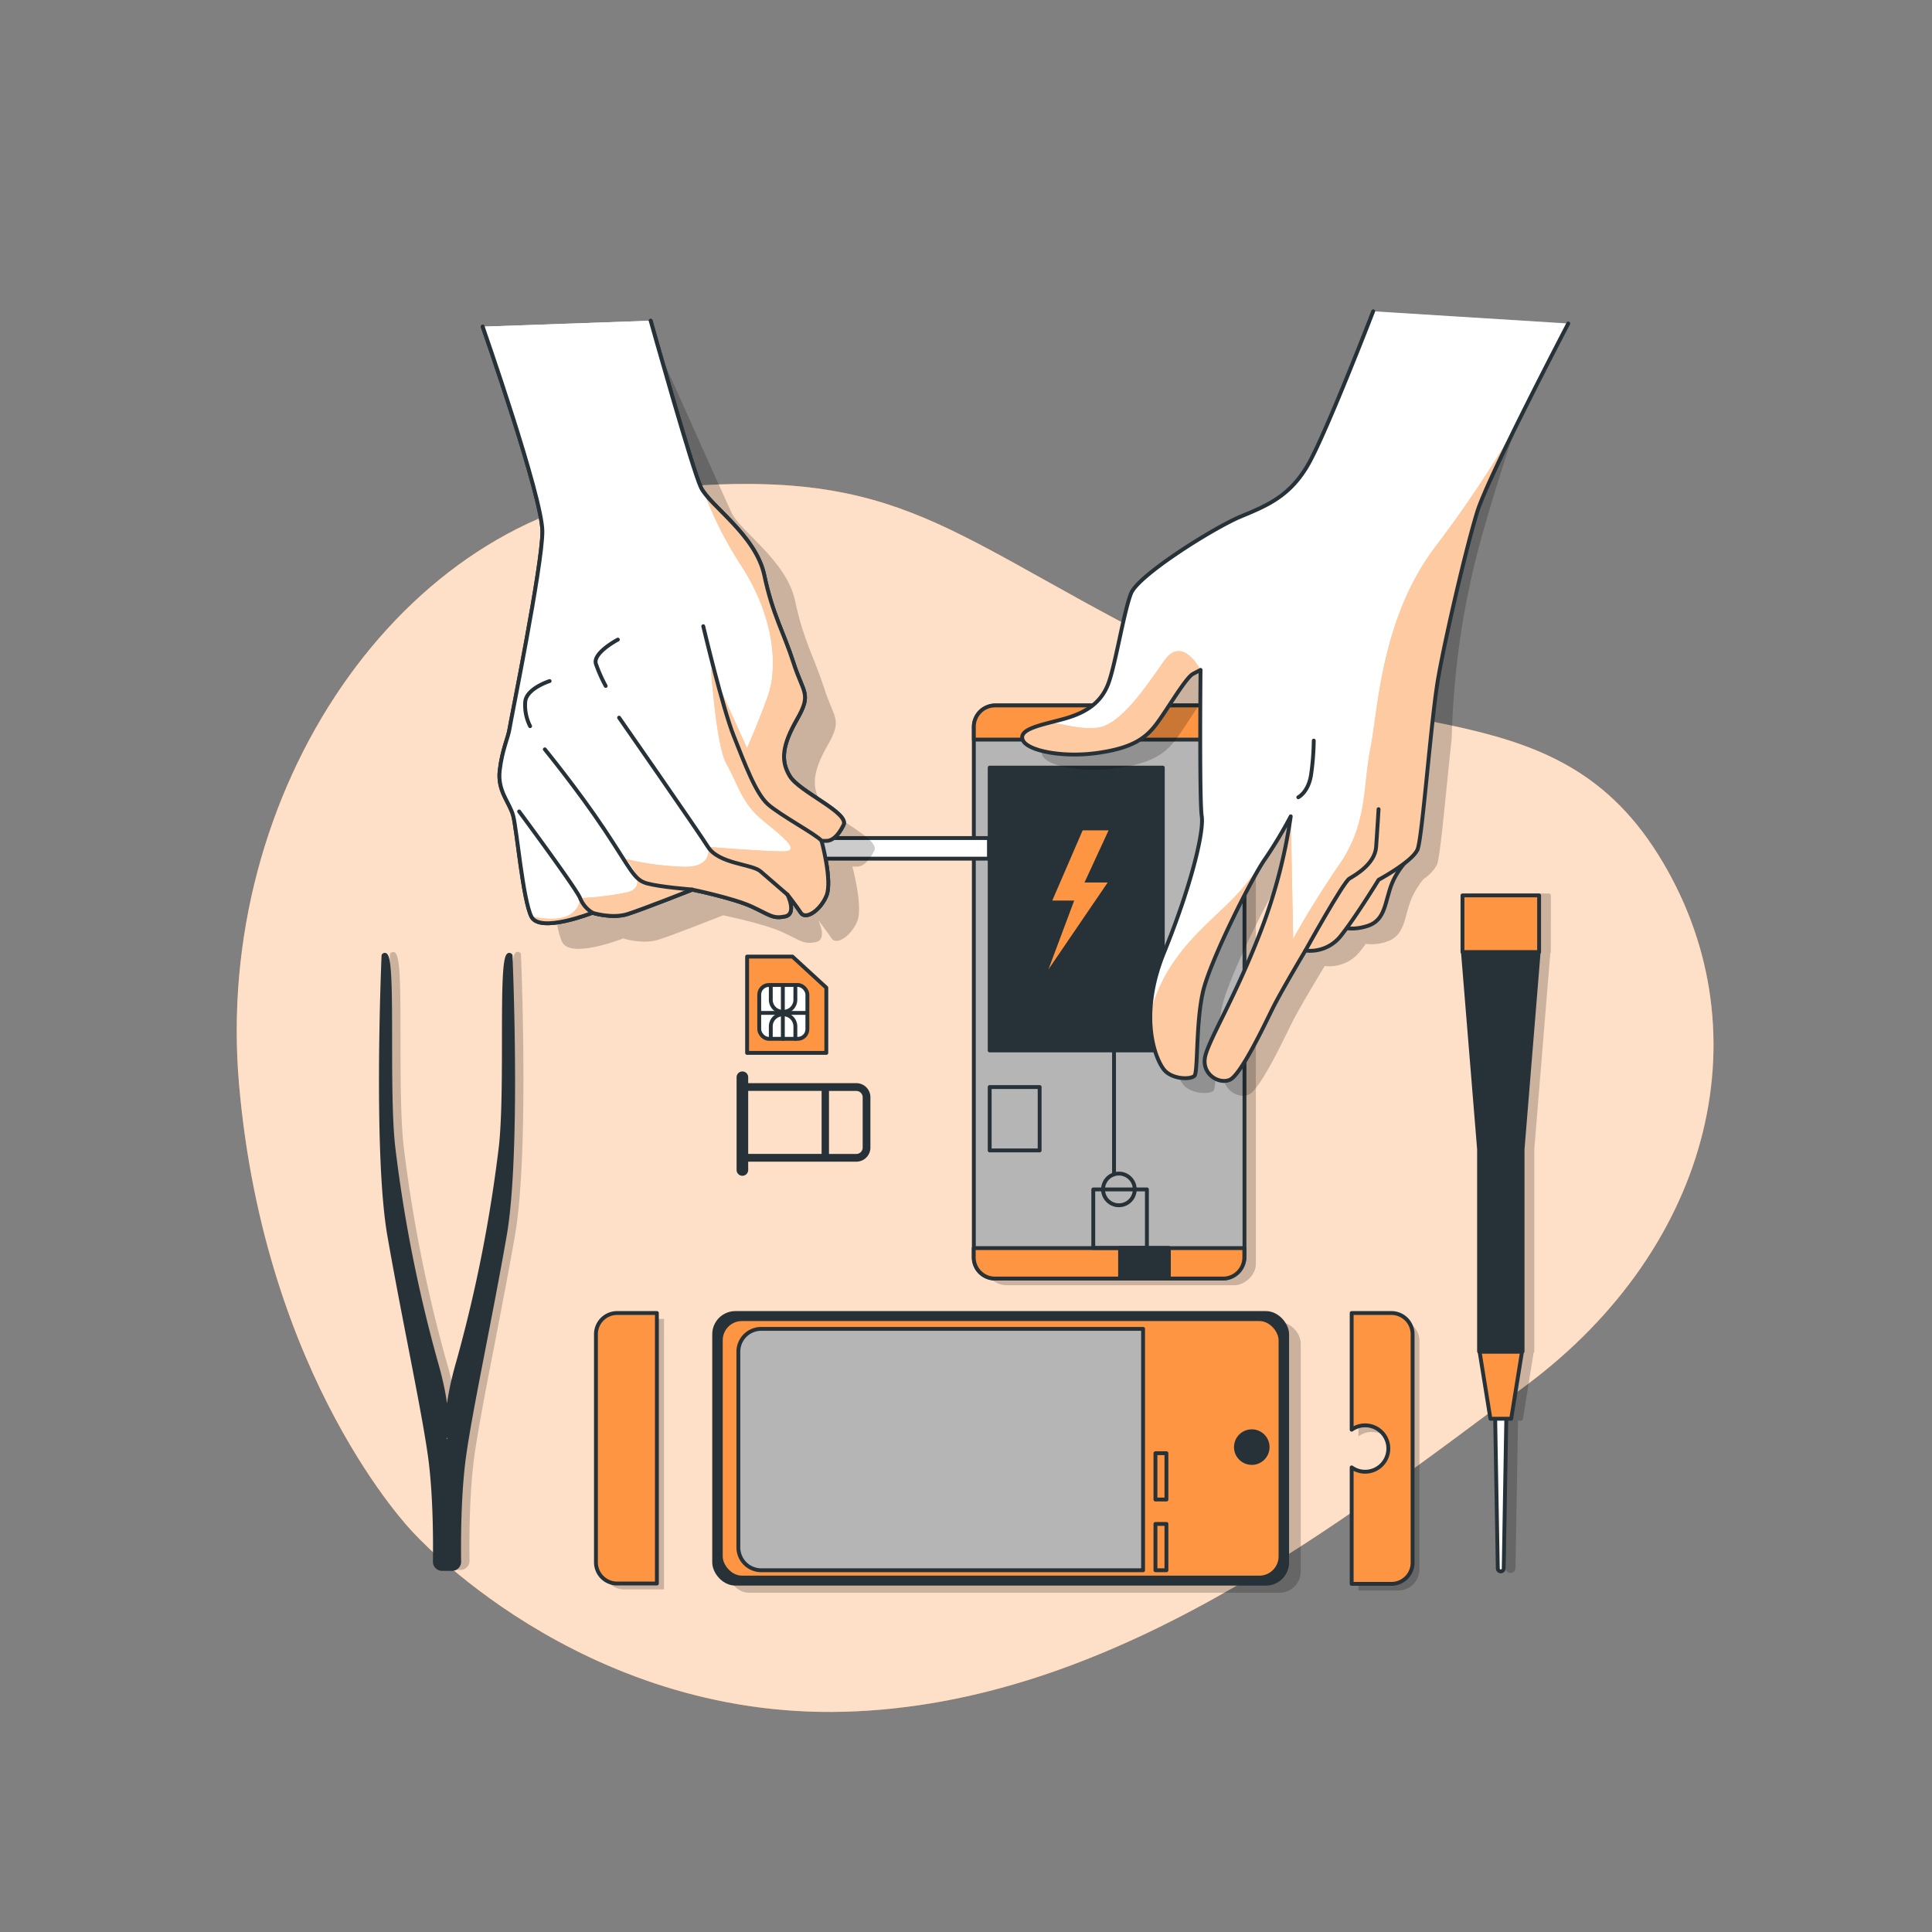 <svg xmlns="http://www.w3.org/2000/svg" xmlns:xlink="http://www.w3.org/1999/xlink" viewBox="0 0 500 500"><rect x="0" y="0" width="500" height="500" fill="#808080" stroke="none"/><defs><clipPath id="freepik--clip-path--inject-35"><path d="M366.86,219.8s-4.73,4.1-6.62,8.83-1.58,9.47-6.31,11-7.57,0-7.57,0,3.78-9.46,6-12.62S366.86,219.8,366.86,219.8Z" style="fill:none;stroke:#263238;stroke-linecap:round;stroke-linejoin:round"></path></clipPath><clipPath id="freepik--clip-path-2--inject-35"><path d="M355.38,80.56s-11.86,30.71-16.59,39.23-10.73,11-17.67,13.88-26.5,15.14-28.4,19.88-4.1,18.93-6,23.66-5.68,7.25-11.36,8.83-11.67,2.53-10.72,5.36,10.09,4.74,19.24,3.48,12.62-3.79,15.46-7.58,7.57-12,9.46-12.93l1.9-1s-.32,33.76.31,37.86-2.84,18.3-9.78,35.34-1.89,28.39.32,30.6,6.62,2.21,7.57,1.26.32-13.57,2.21-21.77,12.93-30,16.09-34.39a114.86,114.86,0,0,0,6.62-11,136.58,136.58,0,0,1-7.88,30c-6.31,16.41-12.94,27.13-14.2,31.87s3.47,7.57,6.31,6.31,8.83-13.89,11-18.3S337.84,246,337.84,246A10.11,10.11,0,0,0,347,242.2c3.78-4.73,9.78-14.51,9.78-14.51s8.83-4.74,10.09-7.89,3.47-33.76,5.37-44.49,7.25-33.75,10.09-42.9,23.54-48.69,23.54-48.69" style="fill:#fff;stroke:#263238;stroke-linecap:round;stroke-linejoin:round"></path></clipPath><clipPath id="freepik--clip-path-3--inject-35"><path d="M168.39,83s10.76,38.4,13,43.13,14.19,12.3,16.4,22.71,5.05,14.83,7.57,22.72,4.74,7.89.95,14.51-4.42,10.73-1.89,14.83,15.46,9.46,13.88,12.62-3.16,4.1-4.42,4.1h-1.26s2.84,10.41,1.26,14.2-5.36,6.31-6.62,4.41-3.47-4.73-3.47-4.73,2.52,5.05-.63,5.68-3.79-.31-8.52-2.52-15.46-4.42-15.46-4.42-12.62,5-16.72,6.31-9.15-.32-9.15-.32-13.57,5.37-15.78,1-3.78-22.71-4.73-26.18-4.1-6.31-3.47-11.68,2.21-8.52,2.53-10.72,8.51-42.28,8.51-51.11-15.45-53-15.45-53" style="fill:#fff;stroke:#263238;stroke-linecap:round;stroke-linejoin:round"></path></clipPath></defs><g id="freepik--background-simple--inject-35"><path d="M106.65,396.3S149.73,444.85,218.47,443s127.66-48.15,176.38-84.39,62.14-93,34.23-137.53-72.89-26.18-129.84-55.38-67.69-45.61-131.39-39S55.17,204.48,61.88,280.8,106.65,396.3,106.65,396.3Z" style="fill:#FD9542"></path><path d="M106.65,396.3S149.73,444.85,218.47,443s127.66-48.15,176.38-84.39,62.14-93,34.23-137.53-72.89-26.18-129.84-55.38-67.69-45.61-131.39-39S55.17,204.48,61.88,280.8,106.65,396.3,106.65,396.3Z" style="fill:#fff;opacity:0.7"></path></g><g id="freepik--Device--inject-35"><rect x="215.84" y="223.45" width="148.28" height="70.04" rx="5.49" transform="translate(548.46 -31.51) rotate(90)" style="opacity:0.2"></rect><rect x="212.91" y="221.69" width="148.28" height="70.04" rx="5.49" transform="translate(543.76 -30.33) rotate(90)" style="fill:#b5b5b5;stroke:#263238;stroke-linecap:round;stroke-linejoin:round"></rect><path d="M316.58,182.57H257.51a5.48,5.48,0,0,0-5.48,5.49v3.34h70v-3.34A5.48,5.48,0,0,0,316.58,182.57Z" style="fill:#FD9542;stroke:#263238;stroke-linecap:round;stroke-linejoin:round"></path><rect x="256.13" y="198.66" width="44.8" height="73.19" style="fill:#263238;stroke:#263238;stroke-linecap:round;stroke-linejoin:round"></rect><path d="M252,323v2.4a5.48,5.48,0,0,0,5.48,5.49h59.07a5.48,5.48,0,0,0,5.48-5.49V323Z" style="fill:#FD9542;stroke:#263238;stroke-linecap:round;stroke-linejoin:round"></path><rect x="282.94" y="307.82" width="13.88" height="15.14" style="fill:none;stroke:#263238;stroke-linecap:round;stroke-linejoin:round"></rect><path d="M293.67,307.82a4.1,4.1,0,1,0-4.1,4.1A4.1,4.1,0,0,0,293.67,307.82Z" style="fill:none;stroke:#263238;stroke-linecap:round;stroke-linejoin:round"></path><line x1="288.31" y1="303.72" x2="288.31" y2="271.85" style="fill:#fff;stroke:#263238;stroke-linecap:round;stroke-linejoin:round"></line><rect x="256.13" y="281.32" width="12.93" height="16.41" style="fill:none;stroke:#263238;stroke-linecap:round;stroke-linejoin:round"></rect><rect x="289.88" y="322.96" width="12.62" height="7.89" style="fill:#263238;stroke:#263238;stroke-linecap:round;stroke-linejoin:round"></rect><polygon points="286.9 214.89 280.19 214.89 272.33 233.06 278 233.06 271.33 250.89 286.67 228.39 280.67 228.39 286.9 214.89" style="fill:#FD9542"></polygon><path d="M161.55,341.34h10.29v70H161.55a5.48,5.48,0,0,1-5.48-5.48V346.83A5.48,5.48,0,0,1,161.55,341.34Z" style="opacity:0.2"></path><path d="M159.71,339.81H170v70H159.71a5.48,5.48,0,0,1-5.48-5.49V345.29A5.48,5.48,0,0,1,159.71,339.81Z" style="fill:#FD9542;stroke:#263238;stroke-linecap:round;stroke-linejoin:round"></path><path d="M361.86,341.57H351.57v30.14a6,6,0,1,1,0,9.76v30.14h10.29a5.49,5.49,0,0,0,5.49-5.49V347.06A5.49,5.49,0,0,0,361.86,341.57Z" style="opacity:0.2"></path><path d="M360.1,339.81H349.81V370a6,6,0,1,1,0,9.76v30.14H360.1a5.48,5.48,0,0,0,5.48-5.49V345.29A5.48,5.48,0,0,0,360.1,339.81Z" style="fill:#FD9542;stroke:#263238;stroke-linecap:round;stroke-linejoin:round"></path><rect x="188.35" y="342.16" width="148.28" height="70.04" rx="5.49" style="opacity:0.2"></rect><rect x="184.83" y="339.81" width="148.28" height="70.04" rx="5.49" style="fill:#263238;stroke:#263238;stroke-linecap:round;stroke-linejoin:round"></rect><rect x="186.54" y="341.38" width="144.86" height="66.9" rx="5.49" style="fill:#FD9542;stroke:#263238;stroke-linecap:round;stroke-linejoin:round"></rect><path d="M197,343.91h98.83a0,0,0,0,1,0,0v62.47a0,0,0,0,1,0,0H197a5.91,5.91,0,0,1-5.91-5.91V349.82A5.91,5.91,0,0,1,197,343.91Z" style="fill:#b5b5b5;stroke:#263238;stroke-linecap:round;stroke-linejoin:round"></path><circle cx="323.96" cy="374.51" r="4.1" style="fill:#263238;stroke:#263238;stroke-linecap:round;stroke-linejoin:round"></circle><rect x="299.03" y="394.39" width="2.84" height="11.99" style="fill:none;stroke:#263238;stroke-linecap:round;stroke-linejoin:round"></rect><rect x="299.03" y="376.09" width="2.84" height="11.99" style="fill:none;stroke:#263238;stroke-linecap:round;stroke-linejoin:round"></rect><path d="M221.63,280.32h-28v-1.53a1.5,1.5,0,0,0-3,0v24a1.5,1.5,0,0,0,3,0v-2.15h28a3.64,3.64,0,0,0,3.63-3.64V284A3.64,3.64,0,0,0,221.63,280.32Zm-28,2h19v16.3h-19ZM223.26,297a1.64,1.64,0,0,1-1.63,1.64h-7.09v-16.3h7.09a1.63,1.63,0,0,1,1.63,1.63Z" style="fill:#263238"></path><polygon points="205.08 247.56 193.35 247.56 193.35 272.49 213.85 272.49 213.85 255.61 205.08 247.56" style="fill:#FD9542;stroke:#263238;stroke-linecap:round;stroke-linejoin:round"></polygon><rect x="196.49" y="254.91" width="12.46" height="13.94" rx="2.51" style="fill:#fff;stroke:#263238;stroke-linecap:round;stroke-linejoin:round"></rect><line x1="202.6" y1="255.16" x2="202.6" y2="268.86" style="fill:none;stroke:#263238;stroke-linecap:round;stroke-linejoin:round"></line><line x1="196.49" y1="262.14" x2="208.82" y2="262.14" style="fill:none;stroke:#263238;stroke-linecap:round;stroke-linejoin:round"></line><path d="M199.48,268.74v-3.11a3.12,3.12,0,0,1,3.12-3.12h.11a3.13,3.13,0,0,1,3.13,3.12v3.22" style="fill:none;stroke:#263238;stroke-linecap:round;stroke-linejoin:round"></path><path d="M205.84,255.63v3.11a3.13,3.13,0,0,1-3.13,3.12h-.11a3.12,3.12,0,0,1-3.12-3.12v-3.22" style="fill:none;stroke:#263238;stroke-linecap:round;stroke-linejoin:round"></path></g><g id="freepik--tool-2--inject-35"><path d="M401.36,231.73a.5.5,0,0,0-.5-.5H381a.51.51,0,0,0-.5.5V246.4a.51.51,0,0,0,.15.35l4.13,50.61a.17.17,0,0,0,0,.07v52.32a.48.48,0,0,0,.18.38l2.77,17.12a.5.5,0,0,0,.49.42H389l.67,38.25a1.27,1.27,0,0,0,2.53,0l.66-38.26h.77a.51.51,0,0,0,.5-.42l2.76-17.12a.49.49,0,0,0,.19-.38V297.43a.17.17,0,0,1,0-.07l4.13-50.61a.5.5,0,0,0,.14-.35Z" style="opacity:0.2"></path><path d="M388.39,406.67h0a.77.77,0,0,1-.76-.75l-.74-42.25h3l-.73,42.25A.77.77,0,0,1,388.39,406.67Z" style="fill:#fff;stroke:#263238;stroke-miterlimit:10"></path><polygon points="398.2 246.44 378.61 246.44 382.77 297.32 382.78 297.32 382.78 349.75 394.04 349.75 394.04 297.32 394.05 297.32 398.2 246.44" style="fill:#263238;stroke:#263238;stroke-linecap:round;stroke-linejoin:round"></polygon><rect x="378.49" y="231.73" width="19.83" height="14.66" style="fill:#FD9542;stroke:#263238;stroke-linecap:round;stroke-linejoin:round"></rect><polygon points="391.1 367.17 385.72 367.17 382.92 349.83 393.89 349.83 391.1 367.17" style="fill:#FD9542;stroke:#263238;stroke-linecap:round;stroke-linejoin:round"></polygon></g><g id="freepik--tool-1--inject-35"><path d="M134.82,247a.53.53,0,0,0-.15-.33.88.88,0,0,0-1-.27c-1.44.6-1.58,6.62-1.6,22.4,0,9.52,0,20.32-.77,27.42a374.89,374.89,0,0,1-11,55.66A76.9,76.9,0,0,0,117.88,363a78.29,78.29,0,0,0-2.46-11.09,373.64,373.64,0,0,1-11-55.66c-.75-7.1-.76-17.9-.77-27.42,0-15.78-.15-21.8-1.59-22.4a.9.9,0,0,0-1,.27.47.47,0,0,0-.14.33c0,.51-2.21,51.3,1.5,72.61,1.66,9.5,3.52,19.08,5.32,28.34,2.26,11.63,4.21,21.68,5.18,28.64,1.38,9.88,1.36,22.39,1.28,27.31a2.36,2.36,0,0,0,2.35,2.37h2.62a2.34,2.34,0,0,0,2.34-2.37c-.07-4.92-.1-17.42,1.28-27.31,1-7,2.93-17,5.19-28.64,1.79-9.26,3.65-18.84,5.31-28.34C137,298.3,134.84,247.51,134.82,247ZM117.88,371.75a3.19,3.19,0,0,0,.1.35l-.1.09-.1-.09C117.81,372,117.84,371.89,117.88,371.75Z" style="opacity:0.2"></path><path d="M132.13,247.28c-3-3-.75,32.75-2.5,49.25a372.77,372.77,0,0,1-11,55.75c-4.5,15.5-2.25,20.25-2.25,20.25l-.69.56c-.39-.33-.69-.56-.69-.56s2.25-4.75-2.25-20.25a372.77,372.77,0,0,1-11-55.75c-1.75-16.5.5-52.25-2.5-49.25,0,0-2.25,51,1.5,72.5s8.75,44.5,10.5,57c1.4,10,1.36,22.68,1.29,27.38a1.84,1.84,0,0,0,1.84,1.87H117a1.84,1.84,0,0,0,1.84-1.87c-.07-4.7-.1-17.4,1.29-27.38,1.75-12.5,6.75-35.5,10.5-57S132.13,247.28,132.13,247.28Z" style="fill:#263238;stroke:#263238;stroke-linecap:round;stroke-linejoin:round"></path></g><g id="freepik--hand-2--inject-35"><path d="M383.34,139.32a555.79,555.79,0,0,1,17.89-53.17l-40.85-1.59s-11.86,30.71-16.59,39.23-10.73,11-17.67,13.88-26.5,15.14-28.4,19.88-4.1,18.93-6,23.66-5.68,7.25-11.36,8.83c-1.11.31-2.24.6-3.32.88l-.08,0-1.07.28-.57.15-.37.1-.51.15-.36.11-.51.16-.3.09-.73.26-.14.06c-.19.07-.37.14-.54.22l-.23.1-.39.2-.21.11-.35.21-.15.11a3.53,3.53,0,0,0-.41.34l0,0a2.61,2.61,0,0,0-.27.33.83.83,0,0,0-.07.13,1.59,1.59,0,0,0-.12.27.88.88,0,0,0-.05.15,1.39,1.39,0,0,0,0,.3.65.65,0,0,0,0,.14,1.56,1.56,0,0,0,.09.46c.94,2.84,10.09,4.74,19.24,3.48s12.62-3.79,15.46-7.58,7.57-12,9.46-12.93l1.9-1s-.32,33.76.31,37.86-2.84,18.3-9.78,35.34a43.83,43.83,0,0,0-3.52,17.16v.08a31,31,0,0,0,.31,4v0a28,28,0,0,0,.7,3.39v0c.09.32.19.64.28.94l0,.05c.2.62.41,1.19.62,1.7l0,0c.1.23.19.45.29.65l.06.13q.14.29.27.54a.56.56,0,0,1,0,.08c.1.19.2.37.31.54l0,.05c.09.14.17.28.26.4l.08.12.2.27.08.09.26.29c2.21,2.21,6.62,2.21,7.57,1.26s.32-13.57,2.21-21.77,12.93-30,16.09-34.39a114.86,114.86,0,0,0,6.62-11,136.58,136.58,0,0,1-7.88,30c-6.31,16.41-12.94,27.13-14.2,31.87s3.47,7.57,6.31,6.31,8.83-13.89,11-18.3S342.84,250,342.84,250A10.11,10.11,0,0,0,352,246.2c.46-.58.95-1.23,1.46-1.92a11.93,11.93,0,0,0,5.48-.61c4.73-1.57,4.42-6.31,6.31-11a20.74,20.74,0,0,1,3.18-5.18,10.86,10.86,0,0,0,3.44-3.65c.94-2.33,2.39-19.65,3.84-32.86A213.28,213.28,0,0,1,383.34,139.32Z" style="opacity:0.2"></path><g style="clip-path:url(#freepik--clip-path--inject-35)"><path d="M366.86,219.8s-4.73,4.1-6.62,8.83-1.58,9.47-6.31,11-7.57,0-7.57,0,3.78-9.46,6-12.62S366.86,219.8,366.86,219.8Z" style="fill:#FD9542"></path><path d="M366.86,219.8s-4.73,4.1-6.62,8.83-1.58,9.47-6.31,11-7.57,0-7.57,0,3.78-9.46,6-12.62S366.86,219.8,366.86,219.8Z" style="fill:#fff;opacity:0.5"></path></g><path d="M366.86,219.8s-4.73,4.1-6.62,8.83-1.58,9.47-6.31,11-7.57,0-7.57,0,3.78-9.46,6-12.62S366.86,219.8,366.86,219.8Z" style="fill:none;stroke:#263238;stroke-linecap:round;stroke-linejoin:round"></path><path d="M355.38,80.56s-11.86,30.71-16.59,39.23-10.73,11-17.67,13.88-26.5,15.14-28.4,19.88-4.1,18.93-6,23.66-5.68,7.25-11.36,8.83-11.67,2.53-10.72,5.36,10.09,4.74,19.24,3.48,12.62-3.79,15.46-7.58,7.57-12,9.46-12.93l1.9-1s-.32,33.76.31,37.86-2.84,18.3-9.78,35.34-1.89,28.39.32,30.6,6.62,2.21,7.57,1.26.32-13.57,2.21-21.77,12.93-30,16.09-34.39a114.86,114.86,0,0,0,6.62-11,136.58,136.58,0,0,1-7.88,30c-6.31,16.41-12.94,27.13-14.2,31.87s3.47,7.57,6.31,6.31,8.83-13.89,11-18.3S337.84,246,337.84,246A10.11,10.11,0,0,0,347,242.2c3.78-4.73,9.78-14.51,9.78-14.51s8.83-4.74,10.09-7.89,3.47-33.76,5.37-44.49,7.25-33.75,10.09-42.9,23.54-48.69,23.54-48.69" style="fill:#fff"></path><g style="clip-path:url(#freepik--clip-path-2--inject-35)"><path d="M299.35,187.3c2.84-3.78,7.57-12,9.46-12.93l1.9-1s-4.71-9.09-9.38-2.42S290,187.67,284,188.33c-4.16.47-8-.67-11.95-1.41-4.44,1.14-8.16,2.2-7.4,4.48.94,2.84,10.09,4.74,19.24,3.48S296.51,191.09,299.35,187.3Z" style="fill:#FD9542"></path><path d="M297.73,262.33c-.23,8.17,2.4,13.46,3.83,14.89,2.21,2.21,6.62,2.21,7.57,1.26s.32-13.57,2.21-21.77,12.93-30,16.09-34.39a114.86,114.86,0,0,0,6.62-11S326.67,225,318.67,233C311.58,240.09,301.36,247.7,297.73,262.33Z" style="fill:#FD9542"></path><path d="M392.67,109.67a303.94,303.94,0,0,1-21.34,32c-14,18.66-14.66,42-16.66,52s-.67,19.33-8,30-12,19.33-12,19.33l-.62-31.72a136.58,136.58,0,0,1-7.88,30c-6.31,16.41-12.94,27.13-14.2,31.87s3.47,7.57,6.31,6.31,8.83-13.89,11-18.3S337.84,246,337.84,246A10.11,10.11,0,0,0,347,242.2c3.78-4.73,9.78-14.51,9.78-14.51s8.83-4.74,10.09-7.89,3.47-33.76,5.37-44.49,7.25-33.75,10.09-42.9c1.32-4.23,5.87-13.66,10.39-22.58Z" style="fill:#FD9542"></path><g style="opacity:0.5"><path d="M299.35,187.3c2.84-3.78,7.57-12,9.46-12.93l1.9-1s-4.71-9.09-9.38-2.42S290,187.67,284,188.33c-4.16.47-8-.67-11.95-1.41-4.44,1.14-8.16,2.2-7.4,4.48.94,2.84,10.09,4.74,19.24,3.48S296.51,191.09,299.35,187.3Z" style="fill:#fff"></path><path d="M297.73,262.33c-.23,8.17,2.4,13.46,3.83,14.89,2.21,2.21,6.62,2.21,7.57,1.26s.32-13.57,2.21-21.77,12.93-30,16.09-34.39a114.86,114.86,0,0,0,6.62-11S326.67,225,318.67,233C311.58,240.09,301.36,247.7,297.73,262.33Z" style="fill:#fff"></path><path d="M392.67,109.67a303.94,303.94,0,0,1-21.34,32c-14,18.66-14.66,42-16.66,52s-.67,19.33-8,30-12,19.33-12,19.33l-.62-31.72a136.58,136.58,0,0,1-7.88,30c-6.31,16.41-12.94,27.13-14.2,31.87s3.47,7.57,6.31,6.31,8.83-13.89,11-18.3S337.84,246,337.84,246A10.11,10.11,0,0,0,347,242.2c3.78-4.73,9.78-14.51,9.78-14.51s8.83-4.74,10.09-7.89,3.47-33.76,5.37-44.49,7.25-33.75,10.09-42.9c1.32-4.23,5.87-13.66,10.39-22.58Z" style="fill:#fff"></path></g></g><path d="M355.38,80.56s-11.86,30.71-16.59,39.23-10.73,11-17.67,13.88-26.5,15.14-28.4,19.88-4.1,18.93-6,23.66-5.68,7.25-11.36,8.83-11.67,2.53-10.72,5.36,10.09,4.74,19.24,3.48,12.62-3.79,15.46-7.58,7.57-12,9.46-12.93l1.9-1s-.32,33.76.31,37.86-2.84,18.3-9.78,35.34-1.89,28.39.32,30.6,6.62,2.21,7.57,1.26.32-13.57,2.21-21.77,12.93-30,16.09-34.39a114.86,114.86,0,0,0,6.62-11,136.58,136.58,0,0,1-7.88,30c-6.31,16.41-12.94,27.13-14.2,31.87s3.47,7.57,6.31,6.31,8.83-13.89,11-18.3S337.84,246,337.84,246A10.11,10.11,0,0,0,347,242.2c3.78-4.73,9.78-14.51,9.78-14.51s8.83-4.74,10.09-7.89,3.47-33.76,5.37-44.49,7.25-33.75,10.09-42.9,23.54-48.69,23.54-48.69" style="fill:none;stroke:#263238;stroke-linecap:round;stroke-linejoin:round"></path><path d="M336,206.33s2.67-1.33,3.33-6a68.17,68.17,0,0,0,.67-8.66" style="fill:none;stroke:#263238;stroke-linecap:round;stroke-linejoin:round"></path><path d="M337.84,246s9.78-17.66,11.36-18.61,6.62-3.79,6.94-8.2.63-9.78.63-9.78" style="fill:none;stroke:#263238;stroke-linecap:round;stroke-linejoin:round"></path></g><g id="freepik--hand-1--inject-35"><path d="M168.39,83s10.76,38.4,13,43.13,14.19,12.3,16.4,22.71,5.05,14.83,7.57,22.72,4.74,7.89.95,14.51-4.42,10.73-1.89,14.83,15.46,9.46,13.88,12.62-3.16,4.1-4.42,4.1h-1.26s2.84,10.41,1.26,14.2-5.36,6.31-6.62,4.41-3.47-4.73-3.47-4.73,2.52,5.05-.63,5.68-3.79-.31-8.52-2.52-15.46-4.42-15.46-4.42-12.62,5-16.72,6.31-9.15-.32-9.15-.32-13.57,5.37-15.78,1-3.78-22.71-4.73-26.18-4.1-6.31-3.47-11.68,2.21-8.52,2.53-10.72,8.51-42.28,8.51-51.11-15.45-53-15.45-53" style="fill:#fff;stroke:#263238;stroke-linecap:round;stroke-linejoin:round"></path><path d="M182,162.06s5,21.14,7.89,28.4,5.67,14.83,8.83,17.67,12.62,7.88,13.88,9.46" style="fill:none;stroke:#263238;stroke-linecap:round;stroke-linejoin:round"></path><path d="M160.22,185.73s20.19,29,23,33.44,11.36,4.41,13.57,6.31l6.94,6" style="fill:none;stroke:#263238;stroke-linecap:round;stroke-linejoin:round"></path><path d="M141,193.93s8.52,10.41,15.46,20.82,7.58,12.94,11,13.88,11.67,1.58,11.67,1.58" style="fill:none;stroke:#263238;stroke-linecap:round;stroke-linejoin:round"></path><path d="M134.35,210s14.51,19.56,15.77,22.4a7.81,7.81,0,0,0,3.16,3.78" style="fill:none;stroke:#263238;stroke-linecap:round;stroke-linejoin:round"></path><path d="M159.9,165.53s-6.62,3.48-5.67,6.31a38.39,38.39,0,0,0,2.52,5.68" style="fill:none;stroke:#263238;stroke-linecap:round;stroke-linejoin:round"></path><path d="M142.24,176.26s-6,1.89-6.31,5.36a12,12,0,0,0,1.26,6.31" style="fill:none;stroke:#263238;stroke-linecap:round;stroke-linejoin:round"></path><rect x="209.33" y="216.89" width="46.61" height="5.33" style="fill:#fff;stroke:#263238;stroke-linecap:round;stroke-linejoin:round"></rect><path d="M171.44,92.89s15.71,35.14,17.92,39.88,14.19,12.3,16.4,22.71,5.05,14.83,7.57,22.72,4.74,7.88.95,14.51-4.42,10.72-1.89,14.83,15.46,9.46,13.88,12.62-3.16,4.1-4.42,4.1h-1.26s2.84,10.41,1.26,14.19-5.36,6.31-6.62,4.42-3.47-4.73-3.47-4.73,2.52,5.05-.63,5.68-3.79-.32-8.52-2.53-15.46-4.41-15.46-4.41-12.62,5-16.72,6.31-9.15-.32-9.15-.32-13.57,5.36-15.78.95-3.78-22.72-4.73-26.19-4.1-6.31-3.47-11.67,2.21-8.52,2.53-10.73,8.51-42.27,8.51-51.11-15.45-53-15.45-53" style="opacity:0.2"></path><path d="M168.39,83s10.76,38.4,13,43.13,14.19,12.3,16.4,22.71,5.05,14.83,7.57,22.72,4.74,7.89.95,14.51-4.42,10.73-1.89,14.83,15.46,9.46,13.88,12.62-3.16,4.1-4.42,4.1h-1.26s2.84,10.41,1.26,14.2-5.36,6.31-6.62,4.41-3.47-4.73-3.47-4.73,2.52,5.05-.63,5.68-3.79-.31-8.52-2.52-15.46-4.42-15.46-4.42-12.62,5-16.72,6.31-9.15-.32-9.15-.32-13.57,5.37-15.78,1-3.78-22.71-4.73-26.18-4.1-6.31-3.47-11.68,2.21-8.52,2.53-10.72,8.51-42.28,8.51-51.11-15.45-53-15.45-53" style="fill:#fff"></path><g style="clip-path:url(#freepik--clip-path-3--inject-35)"><path d="M162,231a74.05,74.05,0,0,1-11.88,1.42s.22,7.55-12.62,4.73c2.21,4.42,15.78-1,15.78-1s5.05,1.58,9.15.32,16.72-6.31,16.72-6.31,10.73,2.21,15.46,4.42,5.36,3.15,8.52,2.52.63-5.68.63-5.68,2.21,2.84,3.47,4.73,5-.63,6.62-4.41-1.26-14.2-1.26-14.2h1.26c1.26,0,2.84-1,4.42-4.1s-11.36-8.52-13.88-12.62-1.9-8.2,1.89-14.83,1.58-6.62-.95-14.51-5.36-12.3-7.57-22.72c-2-9.42-12-16.52-15.53-21.29a96.28,96.28,0,0,0,9.1,18.15c9.34,14,10,27.33,7.34,34.66s-5.34,13.34-5.34,13.34L184,173s1.33,20,4,24.67,4,10,8.67,14,11.33,8.66,6,8.66-19.42-1.16-19.42-1.16,1.42,5.16-5.92,5.16a73.8,73.8,0,0,1-15.33-2S168.67,229.67,162,231Z" style="fill:#FD9542"></path><path d="M162,231a74.05,74.05,0,0,1-11.88,1.42s.22,7.55-12.62,4.73c2.21,4.42,15.78-1,15.78-1s5.05,1.58,9.15.32,16.72-6.31,16.72-6.31,10.73,2.21,15.46,4.42,5.36,3.15,8.52,2.52.63-5.68.63-5.68,2.21,2.84,3.47,4.73,5-.63,6.62-4.41-1.26-14.2-1.26-14.2h1.26c1.26,0,2.84-1,4.42-4.1s-11.36-8.52-13.88-12.62-1.9-8.2,1.89-14.83,1.58-6.62-.95-14.51-5.36-12.3-7.57-22.72c-2-9.42-12-16.52-15.53-21.29a96.28,96.28,0,0,0,9.1,18.15c9.34,14,10,27.33,7.34,34.66s-5.34,13.34-5.34,13.34L184,173s1.33,20,4,24.67,4,10,8.67,14,11.33,8.66,6,8.66-19.42-1.16-19.42-1.16,1.42,5.16-5.92,5.16a73.8,73.8,0,0,1-15.33-2S168.67,229.67,162,231Z" style="fill:#fff;opacity:0.5"></path></g><path d="M168.39,83s10.76,38.4,13,43.13,14.19,12.3,16.4,22.71,5.05,14.83,7.57,22.72,4.74,7.89.95,14.51-4.42,10.73-1.89,14.83,15.46,9.46,13.88,12.62-3.16,4.1-4.42,4.1h-1.26s2.84,10.41,1.26,14.2-5.36,6.31-6.62,4.41-3.47-4.73-3.47-4.73,2.52,5.05-.63,5.68-3.79-.31-8.52-2.52-15.46-4.42-15.46-4.42-12.62,5-16.72,6.31-9.15-.32-9.15-.32-13.57,5.37-15.78,1-3.78-22.71-4.73-26.18-4.1-6.31-3.47-11.68,2.21-8.52,2.53-10.72,8.51-42.28,8.51-51.11-15.45-53-15.45-53" style="fill:none;stroke:#263238;stroke-linecap:round;stroke-linejoin:round"></path><path d="M182,162.06s5,21.14,7.89,28.4,5.67,14.83,8.83,17.67,12.62,7.88,13.88,9.46" style="fill:none;stroke:#263238;stroke-linecap:round;stroke-linejoin:round"></path><path d="M160.22,185.73s20.19,29,23,33.44,11.36,4.41,13.57,6.31l6.94,6" style="fill:none;stroke:#263238;stroke-linecap:round;stroke-linejoin:round"></path><path d="M141,193.93s8.52,10.41,15.46,20.82,7.58,12.94,11,13.88,11.67,1.58,11.67,1.58" style="fill:none;stroke:#263238;stroke-linecap:round;stroke-linejoin:round"></path><path d="M134.35,210s14.51,19.56,15.77,22.4a7.81,7.81,0,0,0,3.16,3.78" style="fill:none;stroke:#263238;stroke-linecap:round;stroke-linejoin:round"></path><path d="M159.9,165.53s-6.62,3.48-5.67,6.31a38.39,38.39,0,0,0,2.52,5.68" style="fill:none;stroke:#263238;stroke-linecap:round;stroke-linejoin:round"></path><path d="M142.24,176.26s-6,1.89-6.31,5.36a12,12,0,0,0,1.26,6.31" style="fill:none;stroke:#263238;stroke-linecap:round;stroke-linejoin:round"></path></g></svg>